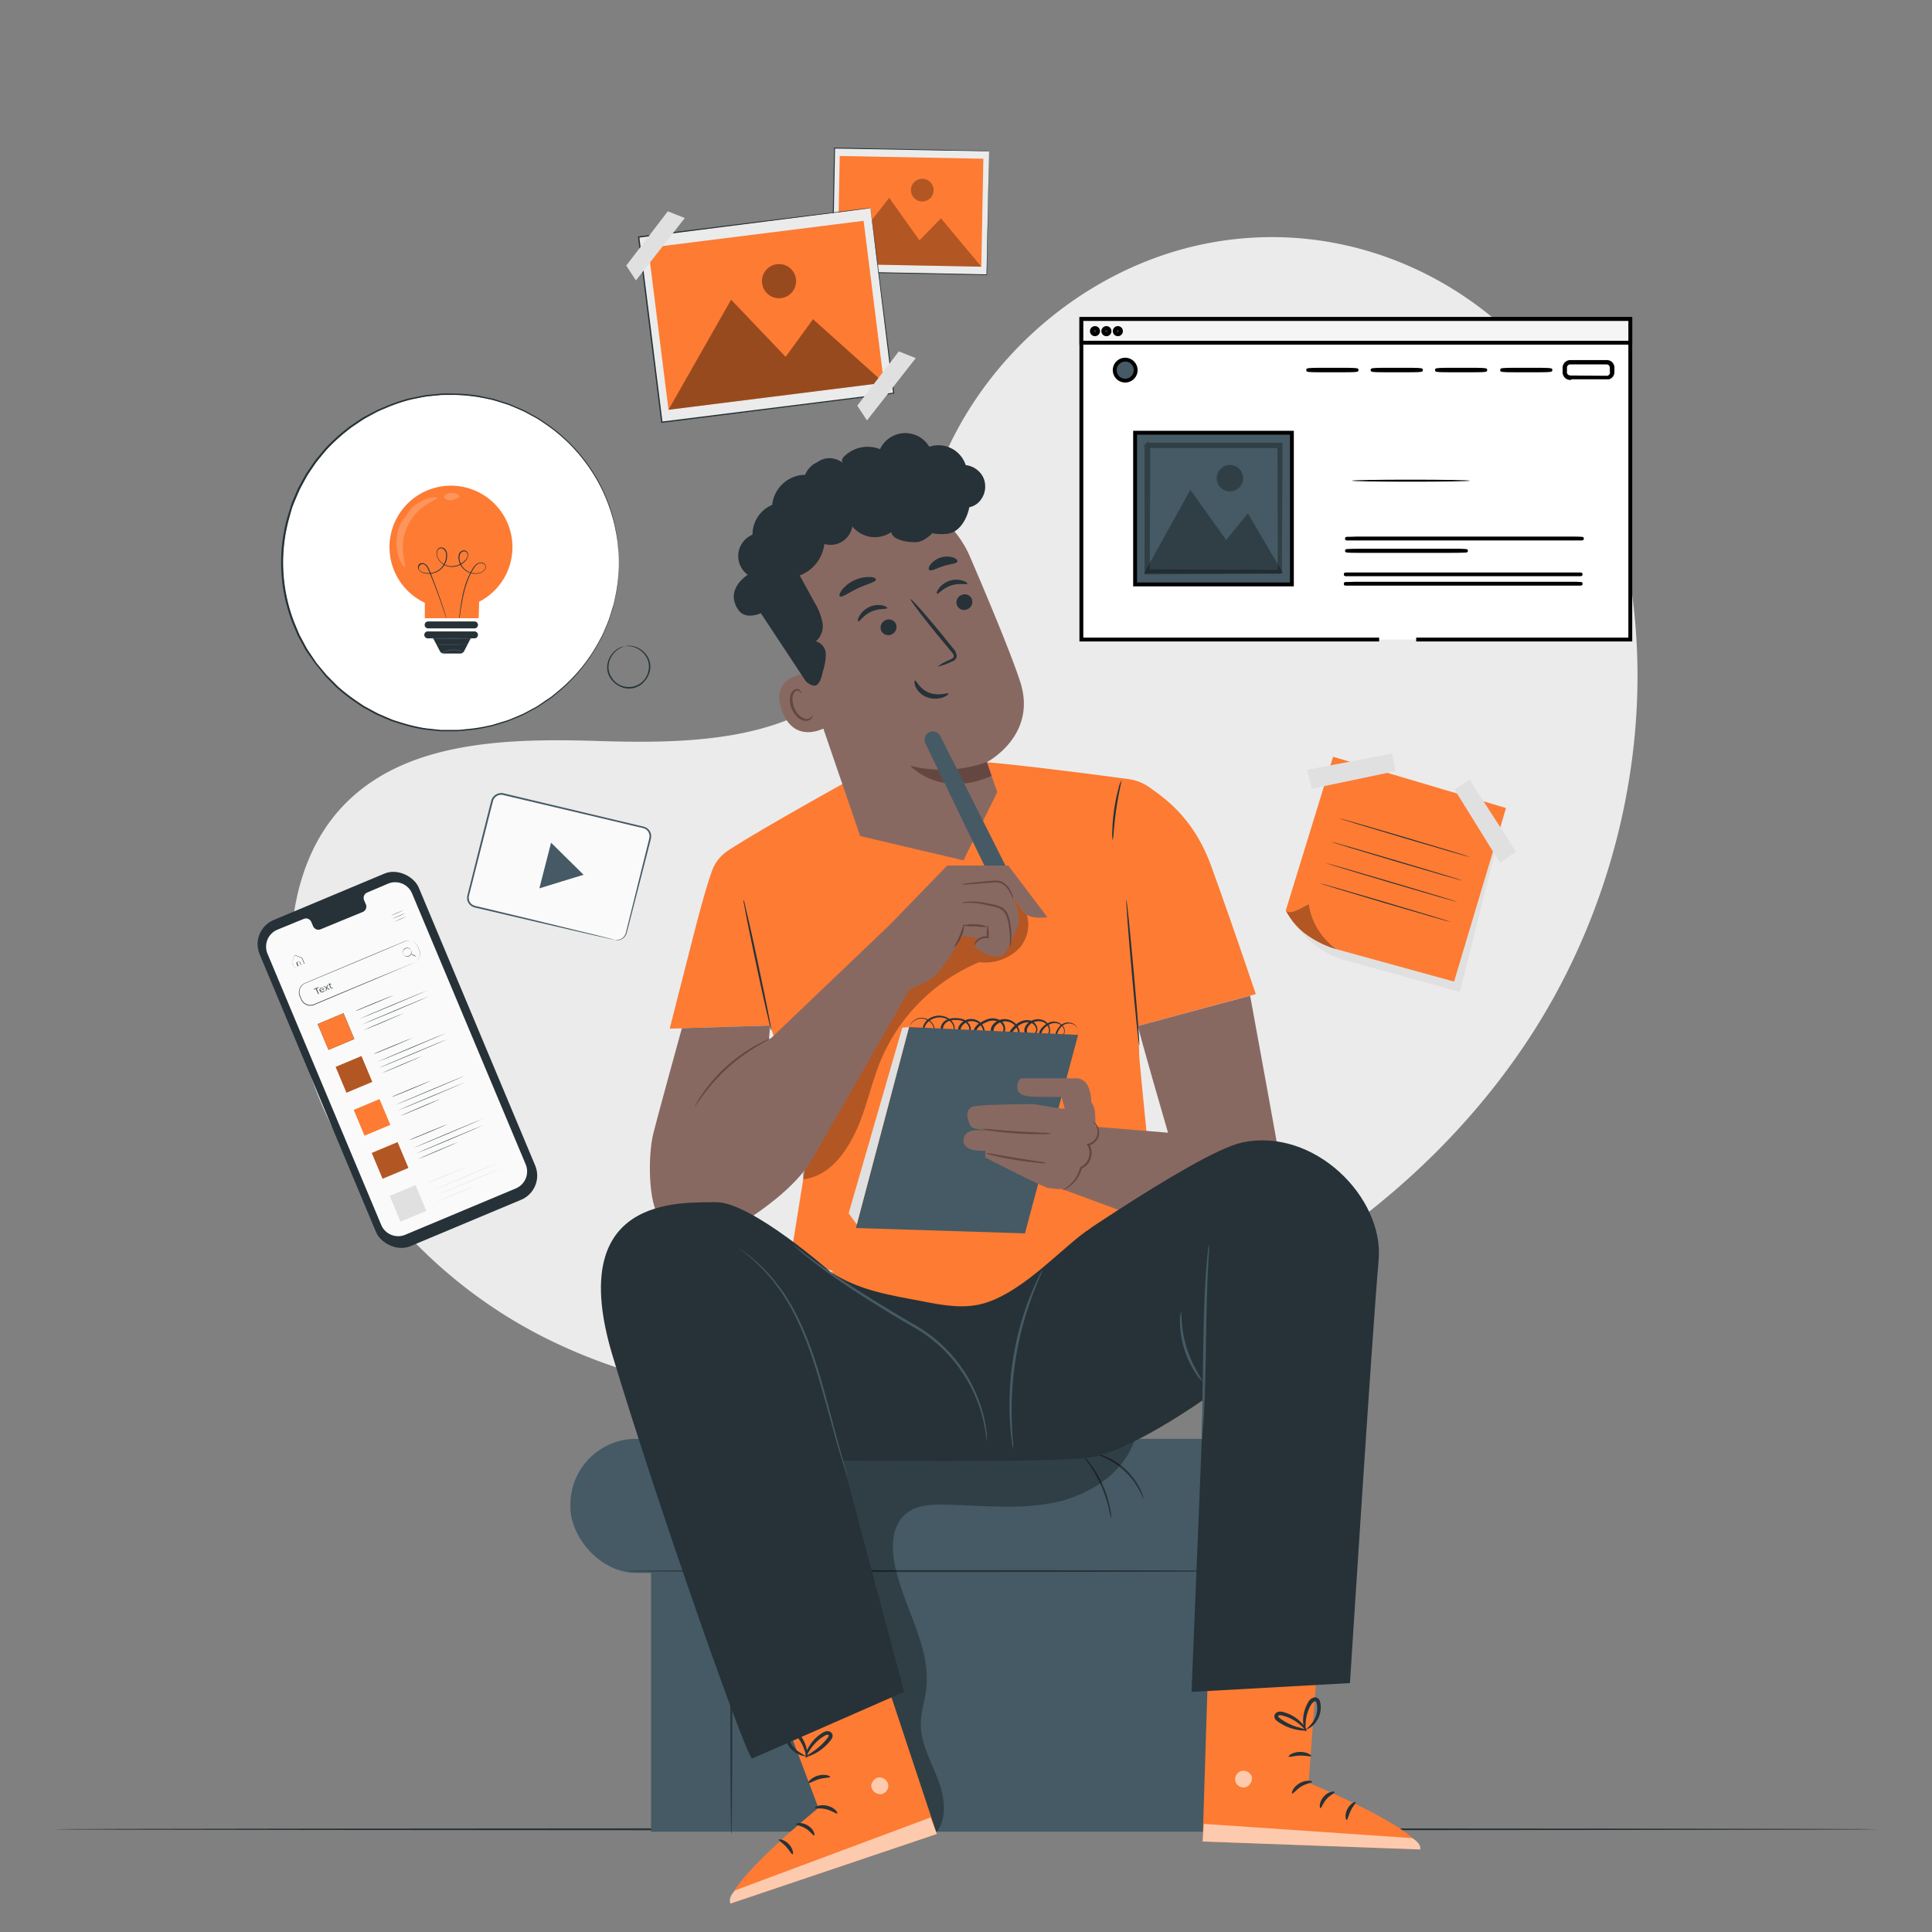<svg xmlns="http://www.w3.org/2000/svg" viewBox="0 0 500 500"><rect x="0" y="0" width="500" height="500" fill="#808080" stroke="none"/><g id="freepik--background-simple--inject-2"><path d="M409,109.49l-2.1-3.45C389.26,77,357.35,59.41,323.7,61.54a87.48,87.48,0,0,0-12.88,1.77c-30.6,6.55-57.22,29.68-68.25,59.31-6.49,17.43-8.3,37.49-20.62,51.32-16,18-43.24,18.57-67.16,17.83s-51.15-.11-67.1,18c-10,11.32-13.16,27.41-12.35,42.57,2.13,40.13,30.09,76,65.65,93.85s77.44,19.43,116.36,11.58c54.52-11,106.37-41.17,137.54-87.79S433.94,159.81,409,109.49Z" style="fill:#ebebeb"></path></g><g id="freepik--Floor--inject-2"><path d="M486.28,473.42c0,.14-105.8.26-236.27.26s-236.29-.12-236.29-.26,105.77-.26,236.29-.26S486.28,473.27,486.28,473.42Z" style="fill:#263238"></path></g><g id="freepik--Character--inject-2"><rect x="168.49" y="375.2" width="155.55" height="98.83" style="fill:#455a64"></rect><rect x="147.62" y="372.37" width="189.95" height="34.69" rx="17" style="fill:#455a64"></rect><path d="M324.25,406.59c0,.13-36.34.24-81.15.24s-81.16-.11-81.16-.24,36.33-.24,81.16-.24S324.25,406.45,324.25,406.59Z" style="fill:#263238"></path><path d="M189.27,474.82c-.14,0-.25-15.07-.25-33.65s.11-33.65.25-33.65.24,15.07.24,33.65S189.4,474.82,189.27,474.82Z" style="fill:#263238"></path><path d="M287.59,393.06a21.17,21.17,0,0,1-.61-2.55,34.24,34.24,0,0,0-2-6,35.47,35.47,0,0,0-3.07-5.5,21.9,21.9,0,0,1-1.49-2.17,10.57,10.57,0,0,1,1.77,2,28,28,0,0,1,5.13,11.59A10.35,10.35,0,0,1,287.59,393.06Z" style="fill:#263238"></path><path d="M295.94,387.88c-.08,0-.42-1-1.25-2.49a19.14,19.14,0,0,0-9.89-8.59c-1.61-.62-2.66-.81-2.65-.9a2.3,2.3,0,0,1,.76.07,12.74,12.74,0,0,1,2,.5A17.48,17.48,0,0,1,295,385.23a12.2,12.2,0,0,1,.78,1.91A2.38,2.38,0,0,1,295.94,387.88Z" style="fill:#263238"></path><g style="opacity:0.3"><path d="M203.22,373.09c6.21,34.28,17,69.65,32.25,101h7c2.86-4,1.91-9.48.12-14s-4.32-9-4.29-13.89c0-3,1-5.93,1.39-8.92,1.43-11.55-6.5-22.11-8.34-33.6-.66-4.15-.28-8.95,2.87-11.74,2.76-2.45,6.8-2.64,10.49-2.55,9.64.23,19.43,1.44,28.84-.68s18.66-8.56,20.61-18Z"></path></g><path d="M294.53,265.5,325,257.27S318.48,237.93,313.4,224c-4.49-12.32-12-17.45-15.94-20.24a12,12,0,0,0-5.35-2.12c-7.22-1-26.94-3.55-36.73-4.37-12.11-1-37.39,5.65-37.39,5.65s-22.17,12.3-29.65,17.27a10.39,10.39,0,0,0-4,5c-1.38,3.72-3.14,10.11-5.24,18.37-1.35,5.26-5.78,22.65-5.78,22.65l26-.8c5.24,15.91,10.1,30.2,10.1,30.2l-4.71,29.26s35.54,14.21,44.62,13.2,50.23-16.9,50.23-16.9-4.71-46.42-4.71-47.76C294.85,272.89,294.71,269.52,294.53,265.5Z" style="fill:#FD7B33"></path><g style="opacity:0.3"><path d="M264.55,234.55a9.4,9.4,0,0,0-8.32-3.12,18.8,18.8,0,0,0-8.47,3.49c-7.89,5.35-13.48,13.42-18.43,21.55a260,260,0,0,0-21.66,44.74l.2,4c6.47-.81,10.68-6.27,13.49-12.15s4-12.39,6.49-18.42A47.51,47.51,0,0,1,253.43,249a12.25,12.25,0,0,0,10.51-3.78C266.46,242.31,266.94,237.59,264.55,234.55Z"></path></g><path d="M294.83,270.55c-.15,0-1-8.44-1.93-18.86s-1.55-18.89-1.41-18.91,1,8.43,1.93,18.86S295,270.53,294.83,270.55Z" style="fill:#263238"></path><path d="M192.4,232.78a7.52,7.52,0,0,1,.38,1.31c.23,1,.51,2.17.85,3.62.7,3,1.64,7.28,2.63,12s1.88,8.92,2.48,12c.28,1.46.51,2.69.7,3.65a6.37,6.37,0,0,1,.18,1.35,7.16,7.16,0,0,1-.38-1.31c-.23-.95-.51-2.16-.86-3.61-.7-3.06-1.63-7.29-2.63-12s-1.87-8.92-2.48-12c-.27-1.46-.51-2.68-.69-3.64A6.42,6.42,0,0,1,192.4,232.78Z" style="fill:#263238"></path><path d="M290.18,202c.15,0-.73,3.42-1.33,7.67s-.73,7.75-.89,7.75a8.66,8.66,0,0,1-.1-2.3,48.74,48.74,0,0,1,.47-5.52,47.63,47.63,0,0,1,1.11-5.43A8.42,8.42,0,0,1,290.18,202Z" style="fill:#263238"></path><path d="M294.53,265.5c-.27.08,7.75,27.64,7.75,27.64l-23.57-1.92L267.46,305l40.17,14.8s24.9-11.1,24.9-12.11-9-50-9-50Z" style="fill:#886962"></path><path d="M277.19,268.69a1.68,1.68,0,0,0,1.21-.57,2,2,0,0,0,.51-1.51,1.94,1.94,0,0,0-1.37-1.59,2.63,2.63,0,0,0-2.62.48,3.84,3.84,0,0,0-1,1.25,4.25,4.25,0,0,0-.3.8c-.07.28-.16.59,0,.77a.66.66,0,0,0,.69.17,1.29,1.29,0,0,0,.7-.48,2,2,0,0,0,.28-1.79,2.6,2.6,0,0,0-3.53-1.17,4.71,4.71,0,0,0-1.79,1.42,2,2,0,0,0-.45,1,.65.65,0,0,0,.49.73,1.17,1.17,0,0,0,1-.34,1.61,1.61,0,0,0,.46-1,2.42,2.42,0,0,0-1.05-2.12,3.08,3.08,0,0,0-2.51-.32,2.92,2.92,0,0,0-2,1.61,1.48,1.48,0,0,0-.06,1.23,1,1,0,0,0,1,.56,1.36,1.36,0,0,0,1.22-1.87,2.14,2.14,0,0,0-2.21-1.39,4.28,4.28,0,0,0-2.68,1.26,6.72,6.72,0,0,0-1.05,1.16,1.48,1.48,0,0,0-.29,1.3.77.77,0,0,0,1.07.27,1.2,1.2,0,0,0,.61-1.16,3.22,3.22,0,0,0-1.57-2.56,3.4,3.4,0,0,0-4.36.68,1.87,1.87,0,0,0-.46,1.41c.1,1,1.76,1.21,2.3.37a2,2,0,0,0-.69-2.71,3.57,3.57,0,0,0-3.14-.17,8.13,8.13,0,0,0-1.5.76,3.65,3.65,0,0,0-1.18,1.05,1.3,1.3,0,0,0-.1,1.35.74.74,0,0,0,1.06.35,1.17,1.17,0,0,0,.54-1.18,2.63,2.63,0,0,0-.61-1.36,3.06,3.06,0,0,0-2.67-1.1,3,3,0,0,0-2.36,1.57,1.54,1.54,0,0,0-.08,1.3.92.92,0,0,0,1,.49,1.27,1.27,0,0,0,1-.72,1.61,1.61,0,0,0,0-1.29,2.71,2.71,0,0,0-2.12-1.54,5.63,5.63,0,0,0-2.74.07,2.37,2.37,0,0,0-1.76,1.68,1.76,1.76,0,0,0,1,2,1.45,1.45,0,0,0,1.69-1.13,2.39,2.39,0,0,0-.62-2.13,3.75,3.75,0,0,0-1.92-1.15,4.43,4.43,0,0,0-4,1,3.23,3.23,0,0,0-1,1.65,1.58,1.58,0,0,0,.51,1.59,1.08,1.08,0,0,0,1.45-.05,1.53,1.53,0,0,0,.49-1.38A3,3,0,0,0,240,264a3.22,3.22,0,0,0-2.18-.33,3.46,3.46,0,0,0-1.49.72,4.25,4.25,0,0,0-.88,1.07,1.69,1.69,0,0,1,.14-.33,3.2,3.2,0,0,1,.67-.82,3.46,3.46,0,0,1,1.52-.8,3.42,3.42,0,0,1,2.32.3,3.23,3.23,0,0,1,1.77,2.32,1.84,1.84,0,0,1-.56,1.63,1.38,1.38,0,0,1-1.83.07,1.9,1.9,0,0,1-.64-1.89,3.54,3.54,0,0,1,1-1.84,4.74,4.74,0,0,1,4.32-1.11,4.11,4.11,0,0,1,2.14,1.26,2.8,2.8,0,0,1,.72,2.5,2.24,2.24,0,0,1-.79,1.17,1.63,1.63,0,0,1-1.44.27,1.78,1.78,0,0,1-1.08-1,2.46,2.46,0,0,1-.21-1.47,2.81,2.81,0,0,1,2.07-2,6.13,6.13,0,0,1,3-.11,3.26,3.26,0,0,1,2.48,1.83,2.15,2.15,0,0,1,0,1.67,1.78,1.78,0,0,1-1.38,1,1.44,1.44,0,0,1-1.57-.76,2.05,2.05,0,0,1,.08-1.75,3.56,3.56,0,0,1,5.9-.58,3,3,0,0,1,.73,1.64,1.7,1.7,0,0,1-.8,1.69,1.23,1.23,0,0,1-1,.13,1.37,1.37,0,0,1-.77-.68,1.85,1.85,0,0,1,.11-1.9,4.12,4.12,0,0,1,1.35-1.22,8.29,8.29,0,0,1,1.6-.81,4.09,4.09,0,0,1,3.62.22,2.51,2.51,0,0,1,.84,3.49,1.91,1.91,0,0,1-1.83.74,1.82,1.82,0,0,1-1-.42,1.59,1.59,0,0,1-.5-.92,2.39,2.39,0,0,1,.57-1.84,3.94,3.94,0,0,1,5.08-.8,3.76,3.76,0,0,1,1.82,3,1.77,1.77,0,0,1-.91,1.64,1.53,1.53,0,0,1-1,.12,1.15,1.15,0,0,1-.8-.65,2,2,0,0,1,.33-1.81,6.91,6.91,0,0,1,1.14-1.26,4.74,4.74,0,0,1,3-1.38,3,3,0,0,1,1.66.4,2.51,2.51,0,0,1,1.05,1.35,2,2,0,0,1-.19,1.69,1.91,1.91,0,0,1-1.48.82,1.52,1.52,0,0,1-1.46-.84,1.93,1.93,0,0,1,.06-1.63,3.39,3.39,0,0,1,2.34-1.87,3.55,3.55,0,0,1,2.88.39,2.85,2.85,0,0,1,1.23,2.53,1.79,1.79,0,0,1-2,1.76,1.08,1.08,0,0,1-.82-1.18,2.48,2.48,0,0,1,.55-1.23,5.28,5.28,0,0,1,1.95-1.51,3,3,0,0,1,4,1.41,2.27,2.27,0,0,1-.35,2.1,1.6,1.6,0,0,1-.89.59.93.93,0,0,1-1-.32,1.3,1.3,0,0,1,0-1,4.47,4.47,0,0,1,.34-.84,4.17,4.17,0,0,1,1.07-1.34,2.88,2.88,0,0,1,2.85-.47,2.12,2.12,0,0,1,1.46,1.78,2.15,2.15,0,0,1-.59,1.6A1.38,1.38,0,0,1,277.19,268.69Z" style="fill:#263238"></path><polygon points="235.26 265.81 221.5 317.81 265.25 319.19 279.01 267.83 235.26 265.81" style="fill:#455a64"></polygon><polygon points="235.26 265.81 233.51 265.97 219.63 314 221.74 316.9 235.26 265.81" style="fill:#e0e0e0"></polygon><path d="M264.22,279.06h14.21a3.37,3.37,0,0,1,3.15,2.05,9.71,9.71,0,0,1,.82,4.1,5.17,5.17,0,0,1,1,2.87,70.79,70.79,0,0,1,0,7.79c-.13.41-1.64.82-1.64.82s1,2.19.14,3.82a4,4,0,0,1-2.05,2.05s-1.91,4.38-3.83,4.92-3.68,0-4.64,0-16.4-7.92-16.4-7.92v-1.78s-5.46.55-5.6-2.46,3.55-2.82,3.55-2.82h8.34s-9.16.36-10-1-1.92-4.65.88-5.19,15.44-.55,15.44-.55l6.9,1.14h1.09l-.85-3s-7.24,0-8.32-.15-3.12-.41-3.12-2.32S264.22,279.06,264.22,279.06Z" style="fill:#886962"></path><path d="M272.21,293.34a12.3,12.3,0,0,1-2.65.18c-1.64,0-3.91,0-6.41-.18s-4.76-.42-6.38-.65a12.12,12.12,0,0,1-2.61-.52,14.22,14.22,0,0,1,2.65.13c1.63.14,3.88.33,6.37.49s4.75.26,6.38.34A13.33,13.33,0,0,1,272.21,293.34Z" style="fill:#654742"></path><path d="M270.92,301a8.89,8.89,0,0,1-2.37-.07c-1.45-.13-3.45-.36-5.65-.72s-4.17-.76-5.59-1.11a10.15,10.15,0,0,1-2.27-.67,10.31,10.31,0,0,1,2.35.29l5.6.95,5.61.88A11.42,11.42,0,0,1,270.92,301Z" style="fill:#654742"></path><path d="M282.82,290.26s.2.06.5.31a3.3,3.3,0,0,1,.92,1.35,3.39,3.39,0,0,1-.05,2.52,3.64,3.64,0,0,1-2.45,2.07l.16-.39a4.49,4.49,0,0,1-2.06,6.38l.16-.18a8.75,8.75,0,0,1-3.07,4.67,7.73,7.73,0,0,1-1.38.85,1.47,1.47,0,0,1-.55.19c0-.07.71-.4,1.72-1.29a9,9,0,0,0,2.78-4.54l0-.13.12-.05a4,4,0,0,0,1.81-5.62l-.2-.31.36-.09a3.19,3.19,0,0,0,2.16-1.74,3.11,3.11,0,0,0,.16-2.24A4.87,4.87,0,0,0,282.82,290.26Z" style="fill:#654742"></path><path d="M249.33,222.66,258.1,205l-2.72-7.74s13.16-6.83,8.66-20.77c-2.17-6.73-7.77-20.23-13-32.39A27.28,27.28,0,0,0,217.27,129l-1.34.45c-14.16,5.7-17.23,20.91-11.14,34.91l17.81,52Z" style="fill:#886962"></path><path d="M255.39,197.22a34.09,34.09,0,0,1-19.83.94s7.64,8.55,21.08,2.64Z" style="fill:#654742"></path><path d="M251.53,155.06a2.09,2.09,0,0,1-1.24,2.64,2,2,0,0,1-2.65-1.1,2.09,2.09,0,0,1,1.24-2.64A2,2,0,0,1,251.53,155.06Z" style="fill:#263238"></path><path d="M250.32,151.06c-.16.34-2-.26-4.16.46s-3.34,2.32-3.66,2.13c-.15-.07-.06-.63.46-1.35a5.69,5.69,0,0,1,2.81-2,5.56,5.56,0,0,1,3.43,0C250,150.51,250.4,150.91,250.32,151.06Z" style="fill:#263238"></path><path d="M231.9,161.57a2.1,2.1,0,0,1-1.24,2.65,2,2,0,0,1-2.65-1.1,2.1,2.1,0,0,1,1.24-2.65A2,2,0,0,1,231.9,161.57Z" style="fill:#263238"></path><path d="M229.6,157.38c-.13.36-2.06,0-4.1.91s-3.06,2.66-3.4,2.52c-.16-.06-.13-.62.31-1.4a5.67,5.67,0,0,1,2.58-2.32,5.48,5.48,0,0,1,3.4-.41C229.24,156.87,229.66,157.22,229.6,157.38Z" style="fill:#263238"></path><path d="M242.59,172.53a14.41,14.41,0,0,1,3.25-1.79c.53-.24,1-.52,1-.92s-.43-.95-.9-1.5l-3-3.6c-4.22-5.16-7.48-9.47-7.27-9.64s3.8,3.88,8,9l2.94,3.65a3.34,3.34,0,0,1,1,2.05,1.47,1.47,0,0,1-.63,1.1,3.91,3.91,0,0,1-.88.43A14.59,14.59,0,0,1,242.59,172.53Z" style="fill:#263238"></path><path d="M226.7,150c0,.65-2.24,1.09-4.64,2.23s-4.2,2.51-4.71,2.1c-.23-.2-.06-.86.57-1.7a9,9,0,0,1,7.12-3.3C226.08,149.34,226.7,149.64,226.7,150Z" style="fill:#263238"></path><path d="M247.78,145.32c-.21.62-1.85.61-3.63,1.18s-3.15,1.42-3.67,1c-.23-.2-.16-.76.34-1.44a5.54,5.54,0,0,1,5.88-1.78C247.49,144.6,247.87,145,247.78,145.32Z" style="fill:#263238"></path><path d="M209.38,174.21c-.27,0-10.49.38-7,9.77s12.2,4,12.12,3.67S209.38,174.21,209.38,174.21Z" style="fill:#886962"></path><path d="M210.31,185.16c-.05,0-.12.18-.35.41a1.75,1.75,0,0,1-1.21.48c-1.13,0-2.55-1.26-3.22-2.94a5.66,5.66,0,0,1-.42-2.51,2,2,0,0,1,.77-1.71A.89.89,0,0,1,207,179c.22.21.23.42.29.42s.14-.23-.08-.59a1.13,1.13,0,0,0-.59-.45,1.34,1.34,0,0,0-1,.09,2.46,2.46,0,0,0-1.17,2.1,5.89,5.89,0,0,0,.41,2.82c.76,1.87,2.39,3.29,3.89,3.17a1.88,1.88,0,0,0,1.41-.8C210.38,185.4,210.35,185.17,210.31,185.16Z" style="fill:#654742"></path><path d="M236.8,176.12c.34-.14,1.13,2.18,3.66,3.15s4.92-.1,5,.21c.08.14-.4.64-1.43,1a6.05,6.05,0,0,1-4.16-.05,5.3,5.3,0,0,1-2.92-2.69C236.57,176.82,236.64,176.16,236.8,176.12Z" style="fill:#263238"></path><path d="M254.46,123.54a5.8,5.8,0,0,0-4.52-3.17,8.71,8.71,0,0,0-.7-1.51,7.41,7.41,0,0,0-8.74-3.24,7.22,7.22,0,0,0-12.75.63,8.62,8.62,0,0,0-9.16,1.76,2.18,2.18,0,0,0-.67,1,1,1,0,0,0,.16.78,5.43,5.43,0,0,0-4.92-1,5.23,5.23,0,0,0-1.58.8,6.13,6.13,0,0,0-3.22,3.29,8.7,8.7,0,0,0-8.52,7.79,8.28,8.28,0,0,0-5.09,7.7,6,6,0,0,0-1.23,10.39s-6.14,3.74-2.42,9.09c1.9,2.74,5.8.84,5.8.84l11.54,17.47c-.05.12,2,1.93,3,1.06s1.23-2.26,1.54-3.54a14.27,14.27,0,0,0,.73-4.42,3.48,3.48,0,0,0-2.56-3.29,5.2,5.2,0,0,0,1.69-4.92,15.42,15.42,0,0,0-2-5.05l-3.87-7.07a10,10,0,0,0,6.38-8.14,5.72,5.72,0,0,0,7.23-4.57,7.47,7.47,0,0,0,10.08,1.48c.28,2.09,4.42,2.73,6.53,2.6s4.07-2.31,4.07-2.31a12,12,0,0,0,4.3.09h0l.21-.05c2.77-.64,4.57-4,5.08-6.75a5.14,5.14,0,0,0,2-.91A5.75,5.75,0,0,0,254.46,123.54Z" style="fill:#263238"></path><path d="M176.47,266.1s-6.09,22-7.43,27.42-1.33,17.89,1.69,21.59,13.12,6.05,13.12,6.05,19.77-9.65,26.49-21.42,25.13-43.8,25.13-43.8l-5.83-16L199,269.2l.31-3.8Z" style="fill:#886962"></path><path d="M240.46,189.52h0a2.15,2.15,0,0,1,2.89.95L261,225.58l-4.52,2-17-35.23A2.15,2.15,0,0,1,240.46,189.52Z" style="fill:#455a64"></path><path d="M228.66,241l16.48-17h15.8l10.12,13.36s-4.79.89-6.51-1.68l-2.23-3.18s2.23,4.89,1,7.3c0,0-2.37,5.58-2.75,6.18-.72,1.12-1.27,1.84-3.33,1.5s-5.26-2-4.91-3.22a2,2,0,0,1,1.54-1.37l-4.81-.69s-4.84,8.77-7.76,10.83a22.92,22.92,0,0,1-5.86,2.95Z" style="fill:#886962"></path><path d="M199.62,268.69c0,.08-1.33.72-3.43,1.94a48.56,48.56,0,0,0-7.65,5.56,47.63,47.63,0,0,0-6.39,7c-1.46,1.94-2.25,3.23-2.32,3.18a4.7,4.7,0,0,1,.47-.95c.33-.6.85-1.44,1.55-2.45A41.16,41.16,0,0,1,196,270.31c1.08-.58,2-1,2.61-1.26A4.62,4.62,0,0,1,199.62,268.69Z" style="fill:#654742"></path><path d="M248.77,228.9a10.26,10.26,0,0,1,2.31-.39c1.44-.18,3.43-.38,5.62-.58a6.67,6.67,0,0,1,1.67,0,3.42,3.42,0,0,1,1.48.59,5.21,5.21,0,0,1,1.67,2,6.4,6.4,0,0,1,.74,2.24c-.08,0-.38-.82-1.06-2.07a5.26,5.26,0,0,0-1.61-1.79,3.36,3.36,0,0,0-1.29-.49,6.74,6.74,0,0,0-1.55,0c-2.2.19-4.19.34-5.64.42A11,11,0,0,1,248.77,228.9Z" style="fill:#654742"></path><path d="M261.35,245.08c-.08,0,.07-1.2,0-3.11a20.53,20.53,0,0,0-.45-3.32c-.27-1.2-.66-2.64-1.86-3.34a7,7,0,0,0-1.95-.69l-1.94-.44a24.38,24.38,0,0,0-3.32-.51,25.47,25.47,0,0,0-3.09.08,2,2,0,0,1,.81-.26,10.47,10.47,0,0,1,2.3-.19,19.91,19.91,0,0,1,3.39.41c.63.12,1.29.26,2,.42a7,7,0,0,1,2.09.73,3.66,3.66,0,0,1,1.48,1.72,8.73,8.73,0,0,1,.58,2,17.92,17.92,0,0,1,.36,3.41,15,15,0,0,1-.14,2.3A2.61,2.61,0,0,1,261.35,245.08Z" style="fill:#654742"></path><path d="M255.63,239.37a10.8,10.8,0,0,1,.25,3.17v.31l-.31-.06a3.07,3.07,0,0,0-.53,0,3.14,3.14,0,0,0-2.18,1c-.45.47-.59.87-.67.84s0-.48.39-1.07a3.12,3.12,0,0,1,2.46-1.25,3.3,3.3,0,0,1,.64.07l-.31.25A10.88,10.88,0,0,1,255.63,239.37Z" style="fill:#654742"></path><path d="M255.65,239.9a18,18,0,0,1-3.2-.15,18.92,18.92,0,0,1-3.21-.19,7,7,0,0,1,3.23-.33A7.08,7.08,0,0,1,255.65,239.9Z" style="fill:#654742"></path><path d="M249.5,239.08a6.45,6.45,0,0,1-.71,3.3,6.55,6.55,0,0,1-1.86,2.83c-.12-.09.68-1.34,1.38-3S249.35,239.05,249.5,239.08Z" style="fill:#654742"></path><path d="M312.66,431.31l-1.42,45.27,56.31,2.06c-.13-5.39-28.87-17.26-28.87-17.26l2.11-29Z" style="fill:#FD7B33"></path><g style="opacity:0.6"><path d="M321.36,458.3a2.31,2.31,0,0,0-1.69,2.57,2.21,2.21,0,0,0,2.53,1.69,2.41,2.41,0,0,0,1.77-2.72,2.29,2.29,0,0,0-2.82-1.47" style="fill:#fff"></path></g><g style="opacity:0.6"><path d="M311.24,476.58l.32-4.56,53.87,3.68s2.47,1.19,2.12,2.94Z" style="fill:#fff"></path></g><path d="M339.61,461.13c0,.27-1.4.35-2.79,1.18s-2.15,2-2.4,1.85.22-1.69,1.92-2.67S339.67,460.88,339.61,461.13Z" style="fill:#263238"></path><path d="M345.42,463.79c.06.27-1.15.69-2.13,1.82s-1.29,2.35-1.56,2.33-.39-1.59.85-3S345.43,463.53,345.42,463.79Z" style="fill:#263238"></path><path d="M348.52,471c-.25,0-.59-1.34.18-2.82s2.06-2,2.17-1.8-.72,1-1.32,2.24S348.79,471,348.52,471Z" style="fill:#263238"></path><path d="M339.35,454.47c-.12.25-1.37-.18-2.93-.13s-2.79.5-2.92.26,1.07-1.18,2.9-1.21S339.5,454.26,339.35,454.47Z" style="fill:#263238"></path><path d="M338.26,447.74c0,.12-1.1.25-2.82-.12a12.73,12.73,0,0,1-2.92-1,13,13,0,0,1-1.59-.92,3.47,3.47,0,0,1-.83-.69,1.21,1.21,0,0,1-.07-1.47,1.51,1.51,0,0,1,1.23-.58,3.53,3.53,0,0,1,1.05.18,9.14,9.14,0,0,1,1.73.67,9.8,9.8,0,0,1,2.54,1.8c1.26,1.26,1.67,2.3,1.58,2.35s-.74-.8-2-1.85a11.69,11.69,0,0,0-2.46-1.51,11.15,11.15,0,0,0-1.6-.55c-.6-.18-1.1-.21-1.27,0-.05.1-.06.14.06.32a2.69,2.69,0,0,0,.6.51c.49.34,1,.64,1.46.91a15.57,15.57,0,0,0,2.69,1.14A19.64,19.64,0,0,1,338.26,447.74Z" style="fill:#263238"></path><path d="M337.88,448.12c-.1,0-.6-1-.64-2.75a9.21,9.21,0,0,1,1.28-4.76,2.35,2.35,0,0,1,1.85-1.36,1.34,1.34,0,0,1,1.15.83,3.78,3.78,0,0,1,.25,1.05,6.31,6.31,0,0,1-.07,1.9,6.53,6.53,0,0,1-1.31,2.87c-1.15,1.42-2.31,1.7-2.33,1.61s.89-.64,1.78-2a6.41,6.41,0,0,0,1-2.62,5.56,5.56,0,0,0,0-1.63c-.07-.6-.27-1.09-.5-1s-.77.42-1,.89a8.4,8.4,0,0,0-.75,1.5,10.25,10.25,0,0,0-.65,2.8C337.78,447.05,338,448.09,337.88,448.12Z" style="fill:#263238"></path><path d="M228.19,431.64l14.26,43-53.4,18c-1.41-5.2,22.76-24.76,22.76-24.76l-10.26-27.17Z" style="fill:#FD7B33"></path><g style="opacity:0.6"><path d="M227.54,460a2.31,2.31,0,0,1,2.35,2,2.22,2.22,0,0,1-1.94,2.35,2.44,2.44,0,0,1-2.48-2.11c0-1.13,1.18-2.41,2.29-2.22" style="fill:#fff"></path></g><g style="opacity:0.6"><path d="M242.45,474.63l-1.61-4.28-50.59,18.87s-2,1.84-1.2,3.42Z" style="fill:#fff"></path></g><path d="M210.86,467.9c.09.25,1.44-.07,3,.34s2.62,1.27,2.83,1.08-.7-1.55-2.6-2S210.72,467.68,210.86,467.9Z" style="fill:#263238"></path><path d="M206,472.1c0,.27,1.3.34,2.56,1.14s1.91,1.89,2.16,1.79-.07-1.63-1.66-2.6S206,471.85,206,472.1Z" style="fill:#263238"></path><path d="M205.12,479.88c.25,0,.18-1.45-1-2.65s-2.57-1.36-2.6-1.11,1,.77,1.9,1.77S204.85,479.94,205.12,479.88Z" style="fill:#263238"></path><path d="M209.2,461.44c.19.21,1.27-.56,2.77-1s2.82-.32,2.88-.58-1.36-.83-3.13-.34S209,461.28,209.2,461.44Z" style="fill:#263238"></path><path d="M208.34,454.68c0,.11,1.12-.08,2.67-.92a12.35,12.35,0,0,0,2.5-1.8,14.72,14.72,0,0,0,1.27-1.33,3.42,3.42,0,0,0,.59-.9,1.19,1.19,0,0,0-.35-1.43,1.5,1.5,0,0,0-1.34-.21,3.74,3.74,0,0,0-1,.48,10.58,10.58,0,0,0-1.47,1.13,9.92,9.92,0,0,0-1.92,2.45,4.78,4.78,0,0,0-.84,2.7c.15,0,.48-1,1.42-2.35a11.57,11.57,0,0,1,1.93-2.15,10.6,10.6,0,0,1,1.38-1c.51-.34,1-.5,1.22-.3s.11.11,0,.32a2.89,2.89,0,0,1-.44.66,13,13,0,0,1-1.14,1.28,15.2,15.2,0,0,1-2.25,1.87C209.27,454.13,208.28,454.54,208.34,454.68Z" style="fill:#263238"></path><path d="M208.8,454.94c.11,0,.31-1.1-.16-2.82a9.25,9.25,0,0,0-2.58-4.2,2.35,2.35,0,0,0-2.17-.77,1.3,1.3,0,0,0-.86,1.12,3.68,3.68,0,0,0,.05,1.07,6.54,6.54,0,0,0,2.68,4.18c1.52,1,2.71,1,2.7.88a22.34,22.34,0,0,1-2.28-1.42,6.5,6.5,0,0,1-1.7-2.22,6.1,6.1,0,0,1-.47-1.57c-.11-.59,0-1.12.18-1.14a1.63,1.63,0,0,1,1.23.57,9.46,9.46,0,0,1,1.16,1.22,10,10,0,0,1,1.41,2.5C208.6,453.88,208.65,455,208.8,454.94Z" style="fill:#263238"></path><path d="M215.33,329.51s-20.92-18.55-30.1-18.39-39.29-1.85-26.66,39.87c12.73,42.07,35.53,106.4,36.15,104.09L234,437.84,218,378s53.47.6,63.8-.75,29.65-15,29.65-15l-3.08,75.61,41-2.28s5.76-90.83,7.42-109.49c1.44-16.25-16.82-34.49-35.45-30.38-12.16,2.69-55.65,33.39-55.65,33.39Z" style="fill:#263238"></path><path d="M312.86,322.09a10.67,10.67,0,0,1,0,2c-.07,1.4-.17,3.2-.28,5.38-.21,4.55-.36,10.83-.47,17.78s-.24,13.24-.48,17.79c-.11,2.28-.25,4.12-.37,5.39a10.11,10.11,0,0,1-.26,2,12.52,12.52,0,0,1,0-2c0-1.4.08-3.21.14-5.38.08-4.68.18-10.91.29-17.8s.33-13.24.66-17.79c.17-2.27.34-4.11.5-5.38A12.33,12.33,0,0,1,312.86,322.09Z" style="fill:#455a64"></path><path d="M311.2,357.49a8.74,8.74,0,0,1-1.81-2.18,24.47,24.47,0,0,1-4-12.95,8.26,8.26,0,0,1,.25-2.82c.23,0-.09,4.35,1.51,9.38S311.39,357.37,311.2,357.49Z" style="fill:#455a64"></path><path d="M255.41,372.81c-.07,0-.15-1-.47-2.88a37.35,37.35,0,0,0-2.15-7.62,38.68,38.68,0,0,0-5.93-10.06,37.16,37.16,0,0,0-11-9.11C227,338,219.17,332.94,213.71,329c-2.73-2-4.88-3.66-6.3-4.9-.72-.6-1.25-1.11-1.61-1.45a3.36,3.36,0,0,1-.52-.55s.82.63,2.3,1.79,3.65,2.8,6.41,4.71c5.52,3.84,13.37,8.81,22.25,14a37.21,37.21,0,0,1,11.12,9.31,37.87,37.87,0,0,1,5.88,10.29,33.7,33.7,0,0,1,2,7.75,18.9,18.9,0,0,1,.19,2.16A3.37,3.37,0,0,1,255.41,372.81Z" style="fill:#455a64"></path><path d="M269.88,328.51a9.73,9.73,0,0,1-.68,1.75c-.49,1.11-1.15,2.72-1.91,4.74A84.91,84.91,0,0,0,261.86,368c.07,2.15.18,3.89.29,5.09a9.21,9.21,0,0,1,.08,1.88,10.38,10.38,0,0,1-.35-1.85c-.19-1.19-.37-2.94-.5-5.1a76.19,76.19,0,0,1,5.46-33.15c.82-2,1.55-3.6,2.12-4.67A9.72,9.72,0,0,1,269.88,328.51Z" style="fill:#455a64"></path><path d="M191.22,323.07a4.31,4.31,0,0,1,.57.37l1.57,1.15c.35.25.72.53,1.13.84s.8.71,1.25,1.11a30.67,30.67,0,0,1,2.91,2.85l1.59,1.77c.51.65,1,1.34,1.55,2l.82,1.09c.26.38.5.78.75,1.18.5.81,1,1.62,1.54,2.49a75.82,75.82,0,0,1,5.26,11.87c1.55,4.34,2.72,8.58,3.77,12.42l2.72,10.23c.8,2.91,1.44,5.26,1.93,6.87.22.78.39,1.4.53,1.87a5.32,5.32,0,0,1,.15.66,3.07,3.07,0,0,1-.25-.63c-.15-.47-.36-1.08-.61-1.84-.54-1.6-1.24-3.94-2.08-6.84l-2.82-10.2c-1.08-3.84-2.26-8.06-3.8-12.38a77.92,77.92,0,0,0-5.19-11.81c-.49-.87-1-1.68-1.51-2.48-.25-.4-.48-.8-.74-1.18l-.79-1.08c-.53-.71-1-1.41-1.52-2.05l-1.55-1.78a32.47,32.47,0,0,0-2.84-2.88c-.44-.41-.82-.81-1.22-1.14l-1.09-.86-1.52-1.22A3.26,3.26,0,0,1,191.22,323.07Z" style="fill:#455a64"></path><path d="M214.9,329.14c7.46,4.92,15.68,6.08,24.47,7.76,5.07,1,10.37,1.85,15.32.39,10.61-3.13,20.86-15.21,27.67-19.51L253.91,325Z" style="fill:#FD7B33"></path></g><g id="freepik--speech-bubble--inject-2"><circle cx="116.7" cy="145.61" r="43.32" transform="translate(-47.83 57.58) rotate(-23.14)" style="fill:#fafafa"></circle><circle cx="116.67" cy="145.61" r="43.46" transform="translate(-51.5 226.44) rotate(-76.96)" style="fill:#fff"></circle><path d="M161.49,167.31s-.46.13-1.18.54A5.69,5.69,0,0,0,158,170.4a5.35,5.35,0,0,0-.53,2.32,4.81,4.81,0,0,0,.8,2.57,5.19,5.19,0,0,0,9.56-1.77,4.78,4.78,0,0,0-.18-2.69,5.5,5.5,0,0,0-1.32-2,5.79,5.79,0,0,0-3.08-1.55c-.82-.12-1.29,0-1.3-.08l.34-.07a2.37,2.37,0,0,1,.41,0,3.89,3.89,0,0,1,.57,0,5.8,5.8,0,0,1,4.69,3.56,5,5,0,0,1,.23,2.89,5.91,5.91,0,0,1-1.47,2.83,5.21,5.21,0,0,1-6.37,1.18,6,6,0,0,1-2.4-2.12,5,5,0,0,1-.81-2.77,5.57,5.57,0,0,1,.6-2.45,5.68,5.68,0,0,1,2.5-2.56,3.63,3.63,0,0,1,.52-.23,2.4,2.4,0,0,1,.4-.12C161.37,167.31,161.49,167.29,161.49,167.31Z" style="fill:#263238"></path><path d="M160.19,143.57s0-.24-.09-.7-.13-1.17-.22-2.06c0-.46-.1-1-.16-1.52s-.23-1.16-.35-1.81-.28-1.36-.43-2.11a9.59,9.59,0,0,0-.3-1.14c-.13-.39-.25-.79-.38-1.21a41.65,41.65,0,0,0-5.34-11.34,43.38,43.38,0,0,0-11.6-11.81l-1.94-1.32c-.68-.4-1.39-.76-2.1-1.15l-1.07-.59a8.63,8.63,0,0,0-1.1-.54l-2.3-1c-.39-.16-.78-.34-1.17-.49l-1.23-.38-2.48-.78c-.84-.24-1.72-.38-2.58-.57L124,102.8c-.22,0-.44-.1-.66-.13l-.68-.07a39.93,39.93,0,0,0-5.51-.39c-.94,0-1.88,0-2.83,0l-2.86.28c-.48.06-1,.08-1.45.16l-1.43.29c-1,.2-1.94.36-2.9.61a43.14,43.14,0,0,0-5.7,2l-1.42.59-.71.3-.68.37-2.73,1.48c-.9.54-1.75,1.16-2.63,1.74-.43.3-.89.56-1.3.9l-1.23,1a48.91,48.91,0,0,0-4.73,4.4l-2.09,2.53-.53.64c-.16.22-.31.45-.47.68l-.93,1.37-.93,1.38-.81,1.47L78,125.87l-.4.74c-.12.26-.22.52-.34.78-.44,1-.88,2.08-1.33,3.12s-.68,2.17-1,3.27a42.91,42.91,0,0,0,1.26,27.35l1.32,3.16c.54,1,1.08,2,1.61,3l.41.74.47.7.94,1.39.93,1.39,1.06,1.29L84,174.07l.52.64.59.58,2.31,2.33a49.11,49.11,0,0,0,5.11,3.95l1.32.9c.44.3.92.52,1.38.79.93.49,1.84,1,2.78,1.48l2.86,1.23.71.3c.24.09.49.16.73.24l1.47.46a45.46,45.46,0,0,0,5.86,1.43c1,.15,2,.22,2.93.34l1.46.15c.49,0,1,0,1.45,0l2.88,0c1,0,1.89-.17,2.82-.24a42,42,0,0,0,5.46-.89l.66-.13.65-.2,1.29-.39c.84-.27,1.7-.49,2.52-.8l2.4-1,1.18-.5,1.12-.59,2.21-1.19a7.83,7.83,0,0,0,1-.64l1-.68c.66-.46,1.34-.88,2-1.35l1.81-1.48A43.22,43.22,0,0,0,155,166c.3-.54.6-1.06.87-1.59l.69-1.6c.22-.52.44-1,.66-1.54.1-.25.22-.5.31-.75l.24-.76c.32-1,.62-2,.92-2.88s.4-1.82.6-2.66c.09-.43.17-.84.26-1.24a7.92,7.92,0,0,0,.19-1.17q.13-1.14.24-2.13c.06-.66.16-1.27.19-1.83s0-1.07,0-1.53c0-.9,0-1.6,0-2.07s0-.71,0-.71,0,.24,0,.71,0,1.17,0,2.07c0,.46,0,1,0,1.53s-.11,1.18-.17,1.84-.14,1.38-.22,2.14a6.17,6.17,0,0,1-.19,1.18c-.08.4-.16.81-.25,1.24-.19.84-.33,1.75-.59,2.68s-.58,1.88-.9,2.89c-.08.25-.15.51-.24.77s-.2.5-.3.75q-.33.76-.66,1.56c-.23.52-.45,1.06-.69,1.61s-.56,1.06-.86,1.6a43.45,43.45,0,0,1-10.48,12.94l-1.82,1.5c-.64.47-1.32.9-2,1.36l-1,.68a7.07,7.07,0,0,1-1.05.65l-2.21,1.2-1.13.61-1.19.5-2.42,1c-.82.32-1.69.54-2.54.82l-1.29.4-.65.19-.68.13a39.3,39.3,0,0,1-5.49.91c-.94.08-1.89.21-2.85.25h-2.9c-.48,0-1,0-1.46,0l-1.47-.15c-1-.12-2-.19-3-.34a44.75,44.75,0,0,1-5.92-1.44l-1.47-.46c-.25-.08-.5-.15-.74-.24l-.72-.3-2.89-1.23c-1-.46-1.86-1-2.8-1.5-.46-.27-1-.49-1.39-.79l-1.33-.91a47.64,47.64,0,0,1-5.16-4l-2.34-2.35L84.2,175l-.53-.64L82.6,173l-1.06-1.3-1-1.4-1-1.41-.47-.7-.41-.75-1.63-3c-.45-1.06-.89-2.12-1.34-3.19a43.31,43.31,0,0,1-1.26-27.6c.34-1.11.69-2.2,1-3.3l1.34-3.15c.11-.26.22-.53.34-.78l.41-.75.81-1.49.82-1.48.94-1.39.94-1.38c.16-.23.31-.47.48-.69l.53-.64,2.11-2.55a48.53,48.53,0,0,1,4.77-4.44l1.25-1c.41-.34.88-.61,1.31-.92.89-.58,1.75-1.2,2.65-1.75L97,106.45l.68-.37c.24-.11.48-.2.72-.3l1.42-.6a46.07,46.07,0,0,1,5.76-2c1-.24,1.95-.4,2.92-.6l1.45-.29c.48-.09,1-.11,1.45-.16l2.89-.28c1-.06,1.91,0,2.85,0a40.66,40.66,0,0,1,5.56.39l.68.08c.22,0,.44.09.67.13l1.32.28c.88.19,1.76.34,2.61.57l2.49.79,1.24.39,1.17.5,2.32,1a8.81,8.81,0,0,1,1.11.55l1.07.59c.71.4,1.43.77,2.11,1.17l1.95,1.33a43.51,43.51,0,0,1,11.63,11.92,41.48,41.48,0,0,1,5.3,11.43c.13.41.25.82.37,1.21a7.18,7.18,0,0,1,.29,1.15c.15.76.29,1.46.41,2.12s.27,1.25.34,1.81.1,1.07.14,1.53q.12,1.35.18,2.07C160.18,143.33,160.19,143.57,160.19,143.57Z" style="fill:#263238"></path><path d="M132.62,141.65A15.91,15.91,0,1,0,109.94,156v4h13.94s.08-2.25.11-4.26A15.9,15.9,0,0,0,132.62,141.65Z" style="fill:#FD7B33"></path><path d="M118.84,160s0-.07,0-.2,0-.33.07-.57c.06-.51.15-1.25.29-2.2s.33-2.12.63-3.46a22.9,22.9,0,0,1,1.45-4.42,14.32,14.32,0,0,1,1.3-2.38,3,3,0,0,1,1.09-1,1.65,1.65,0,0,1,1.51,0,1.06,1.06,0,0,1,.5.63,1.08,1.08,0,0,1-.06.81,2.25,2.25,0,0,1-1.23,1.06,4.34,4.34,0,0,1-3.31-.23,4.42,4.42,0,0,1-2.24-2.65,3.38,3.38,0,0,1-.1-1.84,1.42,1.42,0,0,1,1.45-1.1,1,1,0,0,1,.81.56,1.45,1.45,0,0,1,.13,1,3.2,3.2,0,0,1-1.12,1.58,4.71,4.71,0,0,1-3.71,1.07,4.12,4.12,0,0,1-3.07-2.29,2.4,2.4,0,0,1-.11-1.93,1.16,1.16,0,0,1,1.67-.61,1.64,1.64,0,0,1,.68.7,2.66,2.66,0,0,1,.24.92,4.78,4.78,0,0,1-.24,1.81,4.72,4.72,0,0,1-2.24,2.67,4.81,4.81,0,0,1-3.29.45,2.57,2.57,0,0,1-1.44-.76,1.22,1.22,0,0,1-.08-1.53,1.05,1.05,0,0,1,.71-.35,1.53,1.53,0,0,1,.76.15,2.27,2.27,0,0,1,1,1.09c.4.86.72,1.7,1,2.5,1.27,3.21,2.17,5.85,2.78,7.68.3.91.52,1.63.67,2.11.07.24.13.42.17.55s0,.19,0,.19a1.52,1.52,0,0,1-.07-.18c0-.13-.11-.31-.19-.55-.16-.49-.4-1.19-.71-2.1-.62-1.82-1.54-4.45-2.83-7.65-.33-.79-.66-1.64-1.05-2.48a2.16,2.16,0,0,0-.91-1,1,1,0,0,0-1.19,1.49,2.38,2.38,0,0,0,1.34.69,4.64,4.64,0,0,0,3.17-.44,4.54,4.54,0,0,0,2.15-2.57,4.45,4.45,0,0,0,.23-1.74,1.74,1.74,0,0,0-.81-1.46,1.05,1.05,0,0,0-.83-.08,1,1,0,0,0-.58.6,2.19,2.19,0,0,0,.1,1.77,3.94,3.94,0,0,0,2.93,2.18,4.57,4.57,0,0,0,3.55-1A3,3,0,0,0,121,144a1.3,1.3,0,0,0-.11-.85.82.82,0,0,0-.66-.46,1.09,1.09,0,0,0-.79.25,1.32,1.32,0,0,0-.45.71,3.09,3.09,0,0,0,.09,1.73,4.23,4.23,0,0,0,2.14,2.55,4.18,4.18,0,0,0,3.17.23,2.11,2.11,0,0,0,1.14-1,.93.93,0,0,0-.37-1.23,1.49,1.49,0,0,0-1.36-.05,2.81,2.81,0,0,0-1,.93,15.11,15.11,0,0,0-1.3,2.34,24.3,24.3,0,0,0-1.46,4.4c-.31,1.33-.51,2.49-.67,3.44s-.25,1.68-.32,2.19l-.09.57Z" style="fill:#263238"></path><path d="M122.8,162.62h-12a.89.89,0,0,1-.9-.89h0a.9.9,0,0,1,.9-.9h12a.9.9,0,0,1,.9.9h0A.89.89,0,0,1,122.8,162.62Z" style="fill:#263238"></path><path d="M122.8,163.41h-12a.9.9,0,1,0,0,1.79h1.31l1.74,3.32a1.17,1.17,0,0,0,1,.62h4.27a1.16,1.16,0,0,0,1-.63l1.69-3.31h.89a.9.9,0,1,0,0-1.79Z" style="fill:#263238"></path><g style="opacity:0.2"><path d="M106.5,131.51a11.74,11.74,0,0,1,3.18-2.11,8.46,8.46,0,0,1,2.46-.72c.6-.06.94,0,1,.13.07.29-1.14.71-2.76,1.8a13.06,13.06,0,0,0-6,12.84c.22,1.94.67,3.14.4,3.27-.11.06-.38-.16-.72-.66a8.58,8.58,0,0,1-1-2.34,11.72,11.72,0,0,1-.44-3.79,12.49,12.49,0,0,1,1.12-4.6" style="fill:#fff"></path></g><g style="opacity:0.2"><path d="M116.93,129.49c-1,0-1.89-.28-2-.82,0-.26.14-.54.51-.76a3,3,0,0,1,1.5-.37,2.93,2.93,0,0,1,1.5.38c.37.23.55.51.5.77" style="fill:#fff"></path></g><path d="M120,168.79a6.44,6.44,0,0,1-.83-.25,6.41,6.41,0,0,0-2-.25,6.56,6.56,0,0,0-2,.37c-.5.17-.79.33-.8.3a2.09,2.09,0,0,1,.75-.43,5.83,5.83,0,0,1,4.14-.12A2.82,2.82,0,0,1,120,168.79Z" style="fill:#455a64"></path><path d="M121.94,165.25c0,.05-2.17.09-4.83.09s-4.84,0-4.84-.09,2.17-.1,4.84-.1S121.94,165.19,121.94,165.25Z" style="fill:#455a64"></path><path d="M121.19,166.66a5.8,5.8,0,0,1-1.18.12c-.73.05-1.74.09-2.85.11s-2.13,0-2.86,0a6.64,6.64,0,0,1-1.18-.09,7.2,7.2,0,0,1,1.18-.05l2.85,0,2.85,0A10.31,10.31,0,0,1,121.19,166.66Z" style="fill:#455a64"></path></g><g id="freepik--Screen--inject-2"><path d="M356.92,165.51l-1.36,0-4,0-15.39.06-56.3.08h-.2v-.19c0-23.48,0-51.79-.05-82.95v-.25h60.44l81.87,0h.24v.24c0,32.37-.05,60.72-.07,82.95v.17h-.17l-40.74-.08-10.9,0-2.81,0-1,0,1,0,2.81,0,10.9-.05,40.74-.08-.17.18c0-22.23,0-50.58-.07-82.95l.24.25H279.86l.25-.25c0,31.16,0,59.47-.06,82.95l-.19-.2,56.3.09,15.39,0,4,0Z"></path><polyline points="366.51 165.51 421.92 165.51 421.92 82.56 279.86 82.56 279.86 165.51 356.92 165.51" style="fill:#fff"></polyline><polygon points="422.42 166.01 366.51 166.01 366.51 165.01 421.42 165.01 421.42 83.06 280.36 83.06 280.36 165.01 356.92 165.01 356.92 166.01 279.36 166.01 279.36 82.06 422.42 82.06 422.42 166.01"></polygon><rect x="279.86" y="82.56" width="142.07" height="6.13" style="fill:#f5f5f5"></rect><path d="M422.42,89.19H279.36V82.06H422.42Zm-142.06-1H421.42V83.06H280.36Z"></path><path d="M284.18,85.74a.8.8,0,0,1-1.6,0,.8.8,0,0,1,1.6,0Z" style="fill:#263238"></path><path d="M283.38,87a1.3,1.3,0,1,1,1.3-1.29A1.3,1.3,0,0,1,283.38,87Zm0-1.59a.3.3,0,1,0,.3.3A.3.3,0,0,0,283.38,85.44Z"></path><path d="M287.14,85.74a.79.79,0,0,1-.8.79.79.79,0,0,1-.79-.79.79.79,0,0,1,.79-.8A.8.8,0,0,1,287.14,85.74Z" style="fill:#263238"></path><path d="M286.34,87a1.3,1.3,0,1,1,1.3-1.29A1.29,1.29,0,0,1,286.34,87Zm0-1.59a.3.3,0,1,0,.3.3A.29.29,0,0,0,286.34,85.44Z"></path><path d="M290.1,85.74a.79.79,0,0,1-.79.79.79.79,0,0,1-.8-.79.8.8,0,0,1,.8-.8A.79.79,0,0,1,290.1,85.74Z" style="fill:#263238"></path><path d="M289.31,87a1.3,1.3,0,1,1,1.29-1.29A1.3,1.3,0,0,1,289.31,87Zm0-1.59a.3.3,0,1,0,0,.59.3.3,0,0,0,0-.59Z"></path><path d="M351.09,95.76s-2.81.09-6.27.09-6.26,0-6.26-.09,2.81-.08,6.26-.08S351.09,95.72,351.09,95.76Z" style="fill:#263238"></path><path d="M344.82,96.35c-3.72,0-5.39,0-6.15-.1h0c-.6-.08-.6-.23-.6-.49s0-.4.6-.48h0c.76-.1,2.43-.1,6.15-.1s5.4,0,6.15.1h0c.6.08.6.22.6.48s0,.41-.6.49h0C350.22,96.35,348.55,96.35,344.82,96.35Z"></path><path d="M367.75,95.76s-2.81.09-6.27.09-6.26,0-6.26-.09,2.8-.08,6.26-.08S367.75,95.72,367.75,95.76Z" style="fill:#263238"></path><path d="M361.48,96.35c-3.72,0-5.39,0-6.15-.1h0c-.6-.08-.6-.23-.6-.49s0-.4.6-.48h0c.76-.1,2.43-.1,6.15-.1s5.4,0,6.15.1h0c.6.08.6.22.6.48s0,.41-.6.49h0C366.88,96.35,365.21,96.35,361.48,96.35Z"></path><path d="M384.41,95.76s-2.81.09-6.27.09-6.26,0-6.26-.09,2.8-.08,6.26-.08S384.41,95.72,384.41,95.76Z" style="fill:#263238"></path><path d="M378.14,96.35c-3.72,0-5.4,0-6.15-.1h0c-.6-.08-.6-.23-.6-.49s0-.4.6-.48h0c.75-.1,2.43-.1,6.15-.1s5.4,0,6.15.1h0c.59.08.59.22.59.48s0,.41-.59.49h0C383.54,96.35,381.87,96.35,378.14,96.35Z"></path><path d="M401.21,95.76s-2.8.09-6.26.09-6.26,0-6.26-.09,2.8-.08,6.26-.08S401.21,95.72,401.21,95.76Z" style="fill:#263238"></path><path d="M395,96.35c-3.72,0-5.4,0-6.15-.1h0c-.59-.08-.59-.23-.59-.49s0-.4.59-.48h0c.75-.1,2.43-.1,6.15-.1s5.4,0,6.15.1h0c.59.08.59.22.59.48s0,.41-.59.49h0C400.35,96.35,398.68,96.35,395,96.35Z"></path><path d="M409.39,139.29s-13.61.08-30.38.08-30.39,0-30.39-.08,13.6-.09,30.39-.09S409.39,139.24,409.39,139.29Z" style="fill:#263238"></path><path d="M379,139.87c-8.4,0-16,0-21.49,0l-6.52,0c-1.09,0-1.76,0-2.18,0h-.14v0c-.56,0-.56-.18-.56-.47s0-.43.56-.48v0h.13c.43,0,1.1,0,2.19-.05l6.52,0c5.5,0,13.09,0,21.49,0s16,0,21.48,0l6.51,0c1.1,0,1.77,0,2.19.05h.14v0c.56.05.56.18.56.48s0,.42-.56.47v0h-.14c-.42,0-1.1,0-2.19,0l-6.51,0C395,139.86,387.4,139.87,379,139.87Z"></path><path d="M409.06,148.53c0,.05-13.6.09-30.38.09s-30.39,0-30.39-.09,13.6-.08,30.39-.08S409.06,148.49,409.06,148.53Z" style="fill:#e0e0e0"></path><path d="M378.68,149.12c-8.39,0-16,0-21.49,0l-6.51,0c-1.09,0-1.77,0-2.19,0h-.14v0c-.56-.06-.56-.18-.56-.48s0-.42.56-.48h.14c.42,0,1.1,0,2.19,0l6.51,0,21.49,0,21.48,0,6.52,0c1.09,0,1.77,0,2.19,0H409c.55.06.55.19.55.48s0,.42-.55.48v0h-.13c-.42,0-1.1,0-2.19,0l-6.52,0C394.67,149.11,387.07,149.12,378.68,149.12Z"></path><path d="M409.06,151s-13.6.08-30.38.08-30.39,0-30.39-.08,13.6-.09,30.39-.09S409.06,150.93,409.06,151Z" style="fill:#e0e0e0"></path><path d="M378.68,151.56c-8.39,0-16,0-21.49,0l-6.51,0c-1.09,0-1.77,0-2.19,0h-.14v0c-.56,0-.56-.18-.56-.47s0-.43.56-.48v0h.14c.42,0,1.1,0,2.19-.05l6.51,0c5.5,0,13.1,0,21.49,0s16,0,21.48,0l6.52,0c1.09,0,1.77,0,2.19.05H409v0c.55.05.55.18.55.48s0,.42-.55.47v0h-.13c-.42,0-1.1,0-2.19,0l-6.52,0C394.67,151.55,387.07,151.56,378.68,151.56Z"></path><path d="M379.4,142.49s-6.89.09-15.39.09-15.39,0-15.39-.09,6.89-.08,15.39-.08S379.4,142.45,379.4,142.49Z" style="fill:#263238"></path><path d="M364,143.08c-4.25,0-8.1,0-10.89,0-2.3,0-3.55,0-4.22-.07h-.21v0c-.57-.07-.57-.21-.57-.47s0-.39.57-.46v0h.21c.67-.06,1.92-.06,4.22-.07,2.79,0,6.64,0,10.89,0s8.1,0,10.88,0c2.31,0,3.55,0,4.22.07h.21v0c.57.07.57.21.57.46s0,.39-.57.47v0h-.21c-.67.05-1.91.06-4.22.07C372.11,143.07,368.26,143.08,364,143.08Z"></path><path d="M415.81,97.75a2.9,2.9,0,0,0,.3,0,1.33,1.33,0,0,0,.72-.44,1.39,1.39,0,0,0,.29-.54,2.82,2.82,0,0,0,0-.73c0-.53.13-1.21-.35-1.71a1.36,1.36,0,0,0-.89-.44c-.36,0-.75,0-1.15,0h-8.39a1.32,1.32,0,0,0-1.17.72,1.48,1.48,0,0,0-.15.69V96a3.12,3.12,0,0,0,.05.7,1.21,1.21,0,0,0,.33.58,1.37,1.37,0,0,0,.55.34,2.39,2.39,0,0,0,.66.06h4.77l3.21,0,.88,0h.3s0,0-.08,0h-.22l-.88,0-3.21,0-4.77,0a2.4,2.4,0,0,1-.7-.06,1.46,1.46,0,0,1-.63-.38,1.56,1.56,0,0,1-.37-.65,2.32,2.32,0,0,1-.05-.38v-1.1a1.56,1.56,0,0,1,.16-.76,1.49,1.49,0,0,1,1.32-.81h9.55a1.47,1.47,0,0,1,1,.49,1.44,1.44,0,0,1,.36.92c0,.31,0,.6,0,.87a2.31,2.31,0,0,1-.06.75,1.32,1.32,0,0,1-.31.56,1.45,1.45,0,0,1-.76.44A1,1,0,0,1,415.81,97.75Z" style="fill:#263238"></path><path d="M406.52,98.33a2.23,2.23,0,0,1-.72-.09,1.91,1.91,0,0,1-.83-.5,2,2,0,0,1-.5-.87,2.14,2.14,0,0,1-.07-.49V95.26a2,2,0,0,1,2-2.07H416a2,2,0,0,1,1.33.66,2,2,0,0,1,.48,1.24v1a2.53,2.53,0,0,1-.08.76,1.76,1.76,0,0,1-.42.75,1.83,1.83,0,0,1-.94.56v0h-.15a2.26,2.26,0,0,1-.33,0l-2,0-7.17,0Zm.06-1.15,9.23.07.19,0a.88.88,0,0,0,.45-.29.77.77,0,0,0,.18-.33,1.34,1.34,0,0,0,0-.46V96c0-.11,0-.25,0-.4,0-.45,0-.75-.21-1a.83.83,0,0,0-.57-.29c-.2,0-.43,0-.68,0h-8.83a.82.82,0,0,0-.71.44,1,1,0,0,0-.1.46v.92a1.51,1.51,0,0,0,0,.39.81.81,0,0,0,.21.37.75.75,0,0,0,.34.21A1.43,1.43,0,0,0,406.58,97.18Z"></path><rect x="293.76" y="111.99" width="40.58" height="39.26" style="fill:#455a64"></rect><path d="M334.84,151.75H293.26V111.49h41.58Zm-40.58-1h39.58V112.49H294.26Z"></path><g style="opacity:0.3"><polygon points="296.9 147.89 308.13 127.69 317.31 140.6 322.89 133.74 331.19 147.89 296.9 147.89"></polygon><path d="M332.07,148.39h-36l12-21.64,9.26,13,5.62-6.9Zm-34.32-1h32.57l-7.5-12.77-5.54,6.8-9.1-12.8Z"></path></g><g style="opacity:0.3"><path d="M321.22,123.76a2.92,2.92,0,1,1-2.92-2.92A2.92,2.92,0,0,1,321.22,123.76Z"></path><path d="M318.3,127.18a3.42,3.42,0,1,1,3.42-3.42A3.43,3.43,0,0,1,318.3,127.18Zm0-5.84a2.42,2.42,0,1,0,2.42,2.42A2.42,2.42,0,0,0,318.3,121.34Z"></path></g><g style="opacity:0.3"><path d="M331.19,115.07l-34.28,0a2,2,0,0,0-.2.19h0v8.81c0,2.88,0,5.71,0,8.46,0,5.5,0,10.7,0,15.48v.17h.17l24.9-.09,7,0,1.82,0h0l-1.85,0-7,0-24.62-.09c0-4.74,0-9.88,0-15.31v-8.46c0-1.44,0-2.9,0-4.37v-4.26l33.93,0c0,9.73.06,17.83.08,23.54,0,2.85,0,5.11,0,6.66,0,.76,0,1.35,0,1.77,0,.19,0,.34,0,.46s0,.16,0,.16,0-.05,0-.14v-.44c0-.41,0-1,0-1.74,0-1.55,0-3.79,0-6.63,0-5.76.05-14,.09-23.81v-.17Z"></path><path d="M296.23,148.67l0-33.12h-.39l.18-.21,0,0,.34-.36a1.94,1.94,0,0,1,.29-.28l.57-.54,0,.43,34.67,0,0,6.57-.14,26.68.07.07-.11.28a.54.54,0,0,1-.18.23l-.1.05-.34.14-.07-.09-3.68,0-5.48,0Zm1.34-1.34,33.11.15,0-1.86,0-6.67-.08-23-32.93,0Z"></path></g><circle cx="291.2" cy="95.76" r="2.7" style="fill:#455a64"></circle><path d="M291.2,99a3.21,3.21,0,1,1,3.21-3.21A3.21,3.21,0,0,1,291.2,99Zm0-5.41a2.21,2.21,0,1,0,2.21,2.2A2.2,2.2,0,0,0,291.2,93.56Z"></path><path d="M380.4,124.4c0,.15-6.84.26-15.27.26s-15.27-.11-15.27-.26,6.84-.26,15.27-.26S380.4,124.26,380.4,124.4Z"></path></g><g id="freepik--Video--inject-2"><path d="M159.53,243.32l-36.65-8.69a2.66,2.66,0,0,1-1.67-3.18l6-23.85a2.65,2.65,0,0,1,2.89-2.12l36.73,8.94c1.28.32,1.57,1.62,1.26,2.9L161.75,242A1.83,1.83,0,0,1,159.53,243.32Z" style="fill:#fafafa"></path><path d="M159.16,243.22a2.77,2.77,0,0,0,1.38-.14,2.48,2.48,0,0,0,1.22-1.12,3.7,3.7,0,0,0,.33-1c.1-.38.2-.79.3-1.22.86-3.46,2.08-8.43,3.6-14.56.38-1.54.78-3.14,1.2-4.82l.64-2.57a6.74,6.74,0,0,0,.27-1.29,2.26,2.26,0,0,0-.31-1.21,2.12,2.12,0,0,0-.95-.85,11,11,0,0,0-1.35-.35l-2.85-.67L156.69,212l-26.51-6.26a2.22,2.22,0,0,0-2.57,1.48c-.29,1.15-.59,2.29-.88,3.43-.57,2.28-1.14,4.53-1.7,6.73l-3.23,12.74c-.13.51-.25,1-.38,1.51a2.31,2.31,0,0,0,0,1.4,2.11,2.11,0,0,0,.81,1.09,3.86,3.86,0,0,0,1.34.46l5.61,1.34,10.07,2.42,14.57,3.54,4,1,1,.27.34.1a1.56,1.56,0,0,1-.35-.06l-1-.22-4-.9-14.61-3.39-10.08-2.36L123.48,235a4.13,4.13,0,0,1-1.47-.52,2.55,2.55,0,0,1-1-1.3,2.75,2.75,0,0,1,0-1.63c.12-.5.25-1,.38-1.52l3.2-12.74c.56-2.21,1.12-4.45,1.7-6.74.29-1.14.58-2.3.88-3.46a2.7,2.7,0,0,1,3.12-1.79l26.5,6.31,6,1.42,2.85.68a10,10,0,0,1,1.41.39,2.53,2.53,0,0,1,1.12,1,2.67,2.67,0,0,1,.36,1.43,7.89,7.89,0,0,1-.29,1.37c-.22.87-.44,1.72-.65,2.56-.43,1.67-.84,3.28-1.23,4.81-1.58,6.12-2.85,11.07-3.74,14.53-.12.42-.22.83-.32,1.21a4.2,4.2,0,0,1-.37,1.05,2.53,2.53,0,0,1-1.3,1.13,2.2,2.2,0,0,1-1.06.14A1.52,1.52,0,0,1,159.16,243.22Z" style="fill:#455a64"></path><polygon points="146.82 222.24 151.03 226.39 145.31 228.14 139.59 229.9 141.1 224 142.62 218.09 146.82 222.24" style="fill:#455a64"></polygon></g><g id="freepik--Device--inject-2"><rect x="80.51" y="228.54" width="44.65" height="91.53" rx="6.78" transform="translate(-97.99 61.03) rotate(-22.73)" style="fill:#263238"></rect><path d="M100.52,228.65,95,231a1.51,1.51,0,0,0-.76,2l.43,1a1.5,1.5,0,0,1-.76,2L83,240.49a1.51,1.51,0,0,1-2-.85l-.42-1a1.49,1.49,0,0,0-1.94-.84l-2,.81-4.87,2a4.76,4.76,0,0,0-2.54,6.22l29.43,70.19a4.76,4.76,0,0,0,6.21,2.54l28.63-12a4.76,4.76,0,0,0,2.55-6.22l-29.44-70.19A4.75,4.75,0,0,0,100.52,228.65Z" style="fill:#fafafa"></path><path d="M104.43,235.56s-.71.34-1.6.73-1.61.67-1.62.65.7-.34,1.59-.72S104.42,235.54,104.43,235.56Z" style="fill:#263238"></path><path d="M104.78,236.38a17.48,17.48,0,0,1-1.59.73c-.89.38-1.62.67-1.63.66s.71-.35,1.6-.73S104.77,236.37,104.78,236.38Z" style="fill:#263238"></path><path d="M105.14,237.21s-.71.34-1.6.72-1.62.68-1.62.66.7-.34,1.59-.73S105.13,237.19,105.14,237.21Z" style="fill:#263238"></path><path d="M76.13,250.49s0,0,.07,0l.18-.08.69-.31v0l-.22-.5a1.58,1.58,0,0,1-.12-.29.29.29,0,0,1,.14-.31l.33-.14a.3.3,0,0,1,.34.18l.31.72,0,0,.86-.37,0,0-.46-1.08-.12-.28a.31.31,0,0,0-.21-.15l-.54-.22-.51-.21-.26-.1a.4.4,0,0,0-.23-.05.25.25,0,0,0-.19.12c0,.06-.06.15-.09.22l-.18.45c-.11.29-.24.56-.31.8s0,.23.09.34l.13.31.2.49.13.32a.48.48,0,0,1,0,.12.49.49,0,0,0,0-.11l-.14-.3c-.06-.14-.13-.31-.22-.5l-.13-.31-.08-.17a.64.64,0,0,1,0-.2c.08-.26.2-.52.31-.81l.18-.45a1.54,1.54,0,0,1,.1-.24.29.29,0,0,1,.23-.15.49.49,0,0,1,.27.06l.25.1.52.21.54.21.14.06a.45.45,0,0,1,.11.13l.12.28.46,1.08v0l0,0-.87.37h0v0l-.31-.73a.25.25,0,0,0-.27-.14l-.31.14a.22.22,0,0,0-.12.24c0,.09.08.19.11.28l.21.5v0h0l-.7.29-.18.07Z" style="fill:#263238"></path><path d="M107.17,249.13l.17-.09a2.62,2.62,0,0,0,.46-.31,2.41,2.41,0,0,0,.57-.69,2.45,2.45,0,0,0,.33-1.18,2.63,2.63,0,0,0-.09-.72,7.29,7.29,0,0,0-.29-.76,5.19,5.19,0,0,0-.38-.79,2.46,2.46,0,0,0-.64-.69,2.53,2.53,0,0,0-2-.43,7.2,7.2,0,0,0-1.08.41l-1.13.47C96.94,247,88.43,250.52,79,254.47a2.5,2.5,0,0,0-1.29,1.27,2.44,2.44,0,0,0-.1,1.78c.09.29.23.57.34.86a3.2,3.2,0,0,0,.44.79,2.54,2.54,0,0,0,1.48.89,2.37,2.37,0,0,0,.88,0,3.61,3.61,0,0,0,.82-.28l1.62-.68,3.13-1.31,10.83-4.53,7.3-3,2-.82.52-.21.18-.07-.17.08-.52.22-2,.84-7.29,3.08-10.82,4.56-3.12,1.31-1.62.68a3.55,3.55,0,0,1-.85.29,2.59,2.59,0,0,1-.92,0,2.63,2.63,0,0,1-1.56-.94,2.85,2.85,0,0,1-.45-.82c-.11-.28-.25-.56-.35-.86a2.62,2.62,0,0,1,1.47-3.2l24.08-10.09,1.13-.47a7.53,7.53,0,0,1,1.09-.4,2.63,2.63,0,0,1,2,.44,2.77,2.77,0,0,1,.66.71,6.4,6.4,0,0,1,.37.81,4.83,4.83,0,0,1,.29.77,2.7,2.7,0,0,1,.09.73,2.53,2.53,0,0,1-.35,1.2,2.6,2.6,0,0,1-.58.69,2.46,2.46,0,0,1-.48.3Z" style="fill:#263238"></path><path d="M106.42,246s0-.08-.15-.21a1.12,1.12,0,0,0-.59-.38,1.08,1.08,0,0,0-1,.26,1,1,0,0,0,.76,1.79,1.08,1.08,0,0,0,.85-.51,1.06,1.06,0,0,0,.15-.68c0-.17-.06-.26,0-.27a.22.22,0,0,1,0,.07.85.85,0,0,1,.06.19,1.15,1.15,0,0,1-.12.73,1.14,1.14,0,0,1-.93.58,1.17,1.17,0,0,1-1.12-.7,1.14,1.14,0,0,1,1.35-1.54,1.1,1.1,0,0,1,.61.43.5.5,0,0,1,.09.18A.15.15,0,0,1,106.42,246Z" style="fill:#263238"></path><path d="M107.7,247.53a2.19,2.19,0,0,1-.68-.25,2.21,2.21,0,0,1-.63-.35,2.22,2.22,0,0,1,.68.24C107.43,247.34,107.72,247.49,107.7,247.53Z" style="fill:#263238"></path><path d="M81.72,255.89l-.55.23,0-.14,1.25-.53.06.14-.55.23.59,1.41-.16.07Z" style="fill:#263238"></path><path d="M83.91,256l-1,.41a.47.47,0,0,0,.63.21.5.5,0,0,0,.29-.3l.13.06a.6.6,0,0,1-.37.38.63.63,0,0,1-.86-.34A.62.62,0,1,1,83.9,256,.43.43,0,0,1,83.91,256Zm-1,.29.83-.35a.44.44,0,0,0-.58-.21A.43.43,0,0,0,82.89,256.29Z" style="fill:#263238"></path><path d="M85.17,256.1l-.58-.33-.16.64-.18.07.21-.79-.68-.38.18-.07.54.31.16-.61.17-.07-.2.75.72.4Z" style="fill:#263238"></path><path d="M86.19,255.59a.42.42,0,0,1-.21.18.33.33,0,0,1-.48-.19l-.3-.71L85,255l0-.13.21-.09-.11-.26.16-.06.1.25.36-.15,0,.14-.35.15.29.69a.2.2,0,0,0,.29.13.32.32,0,0,0,.15-.13Z" style="fill:#263238"></path><rect x="83.34" y="263.34" width="7.24" height="7.24" transform="translate(-96.51 54.43) rotate(-22.76)" style="fill:#263238"></rect><rect x="83.34" y="263.34" width="7.24" height="7.24" transform="translate(-96.51 54.43) rotate(-22.76)" style="fill:#FD7B33"></rect><path d="M102,257.5s-2.21,1-5,2.15-5,2.07-5,2,2.21-1,5-2.15S102,257.47,102,257.5Z" style="fill:#263238"></path><path d="M110.84,256.21s-4,1.74-8.94,3.82-9,3.74-9,3.7,4-1.74,8.94-3.81S110.83,256.18,110.84,256.21Z" style="fill:#263238"></path><path d="M111.24,257.76s-3.94,1.72-8.83,3.78-8.87,3.69-8.88,3.66,3.94-1.72,8.83-3.78S111.23,257.73,111.24,257.76Z" style="fill:#263238"></path><path d="M104.57,262.2s-2.32,1-5.2,2.25-5.25,2.17-5.26,2.14,2.32-1,5.21-2.25S104.56,262.17,104.57,262.2Z" style="fill:#263238"></path><rect x="87.99" y="274.42" width="7.24" height="7.24" transform="translate(-100.44 57.1) rotate(-22.76)" style="fill:#FD7B33"></rect><path d="M106.7,268.63s-2.21,1-5,2.15-5,2.07-5,2,2.21-1,5-2.15S106.68,268.6,106.7,268.63Z" style="fill:#263238"></path><path d="M115.51,267.34s-4,1.74-8.94,3.82-9,3.73-9,3.7,4-1.74,8.94-3.82S115.5,267.31,115.51,267.34Z" style="fill:#263238"></path><path d="M115.91,268.89s-3.94,1.72-8.83,3.77-8.87,3.7-8.89,3.66,4-1.72,8.84-3.77S115.9,268.86,115.91,268.89Z" style="fill:#263238"></path><path d="M109.24,273.33s-2.32,1-5.21,2.25-5.24,2.17-5.25,2.14,2.32-1,5.21-2.25S109.23,273.3,109.24,273.33Z" style="fill:#263238"></path><rect x="92.66" y="285.55" width="7.24" height="7.24" transform="translate(-104.38 59.77) rotate(-22.76)" style="fill:#FD7B33"></rect><path d="M111.37,279.76s-2.21,1-5,2.15-5,2.06-5,2,2.21-1,5-2.15S111.35,279.72,111.37,279.76Z" style="fill:#263238"></path><path d="M120.18,278.47s-4,1.74-8.94,3.81-9,3.74-9,3.71,4-1.74,8.94-3.82S120.17,278.43,120.18,278.47Z" style="fill:#263238"></path><path d="M120.58,280s-3.94,1.72-8.83,3.77-8.87,3.69-8.89,3.66,3.94-1.72,8.84-3.77S120.57,280,120.58,280Z" style="fill:#263238"></path><path d="M113.91,284.46s-2.32,1-5.21,2.25-5.24,2.17-5.25,2.14,2.32-1,5.21-2.26S113.9,284.42,113.91,284.46Z" style="fill:#263238"></path><rect x="97.33" y="296.67" width="7.24" height="7.24" transform="translate(-108.32 62.44) rotate(-22.76)" style="fill:#FD7B33"></rect><path d="M116,290.88s-2.2,1-5,2.15-5,2.07-5,2,2.21-1,5-2.15S116,290.85,116,290.88Z" style="fill:#263238"></path><path d="M124.85,289.59s-4,1.74-8.94,3.82-9,3.74-9,3.71,4-1.74,8.94-3.82S124.83,289.56,124.85,289.59Z" style="fill:#263238"></path><path d="M125.25,291.14s-3.94,1.72-8.83,3.78-8.88,3.69-8.89,3.66,3.94-1.72,8.84-3.78S125.24,291.11,125.25,291.14Z" style="fill:#263238"></path><path d="M118.58,295.58s-2.32,1-5.21,2.25-5.24,2.17-5.25,2.14,2.31-1,5.2-2.25S118.57,295.55,118.58,295.58Z" style="fill:#263238"></path><rect x="101.99" y="307.8" width="7.24" height="7.24" transform="translate(-112.27 65.12) rotate(-22.76)" style="fill:#e0e0e0"></rect><path d="M120.7,302s-2.21,1-5,2.15-5,2.07-5,2,2.21-1,5-2.15S120.69,302,120.7,302Z" style="fill:#e0e0e0"></path><path d="M129.52,300.72s-4,1.74-8.94,3.82-9,3.73-9,3.7,4-1.74,8.94-3.82S129.5,300.69,129.52,300.72Z" style="fill:#e0e0e0"></path><path d="M129.92,302.27S126,304,121.08,306s-8.87,3.7-8.88,3.67,3.94-1.73,8.84-3.78S129.91,302.24,129.92,302.27Z" style="fill:#e0e0e0"></path><path d="M123.25,306.71s-2.32,1-5.21,2.25-5.24,2.17-5.25,2.14,2.31-1,5.2-2.25S123.23,306.68,123.25,306.71Z" style="fill:#e0e0e0"></path><g style="opacity:0.3"><rect x="97.35" y="296.73" width="7.24" height="7.24" transform="translate(-108.34 62.45) rotate(-22.76)"></rect></g><g style="opacity:0.3"><rect x="87.99" y="274.42" width="7.24" height="7.24" transform="translate(-100.44 57.1) rotate(-22.76)"></rect></g></g><g id="freepik--Note--inject-2"><path d="M346.52,198.52,334.27,238.3c3.38,4.15,7,8.11,13.28,10.07l30.28,8.33,11.75-47Z" style="fill:#e0e0e0"></path><polygon points="345 195.85 332.76 235.63 346.03 245.7 376.31 254.03 389.74 209.11 345 195.85" style="fill:#FD7B33"></polygon><path d="M338.7,234l-5.94,1.62a17.9,17.9,0,0,0,4.6,5.69A25.63,25.63,0,0,0,346,245.7,17.21,17.21,0,0,1,338.7,234Z" style="fill:#FD7B33"></path><g style="opacity:0.3"><path d="M338.7,234c-2.36,1.28-5,2.88-5.94,1.62a17.9,17.9,0,0,0,4.6,5.69A25.63,25.63,0,0,0,346,245.7,17.21,17.21,0,0,1,338.7,234Z"></path></g><polygon points="339.5 204.12 361.16 199.58 360.24 195.03 338.26 199.22 339.5 204.12" style="fill:#e0e0e0"></polygon><polygon points="392.34 220.4 380.34 201.8 376.42 204.3 388.21 223.31 392.34 220.4" style="fill:#e0e0e0"></polygon><path d="M380.54,221.83c0,.08-7.65-2.11-17-4.89s-17-5.09-17-5.17,7.65,2.12,17.05,4.9S380.56,221.76,380.54,221.83Z" style="fill:#263238"></path><path d="M378.58,227.92c0,.08-7.66-2.11-17.05-4.89s-17-5.09-17-5.17,7.66,2.12,17.05,4.9S378.6,227.85,378.58,227.92Z" style="fill:#263238"></path><path d="M377.16,233.42c0,.07-7.65-2.12-17.05-4.9s-17-5.09-17-5.16,7.65,2.12,17,4.89S377.18,233.34,377.16,233.42Z" style="fill:#263238"></path><path d="M375.58,238.64c0,.08-7.66-2.11-17.05-4.89s-17-5.09-17-5.17,7.65,2.12,17.05,4.9S375.6,238.57,375.58,238.64Z" style="fill:#263238"></path></g><g id="freepik--Photos--inject-2"><rect x="219.69" y="34.7" width="31.97" height="39.99" transform="translate(176.5 289.29) rotate(-88.91)" style="fill:#ebebeb"></rect><path d="M256,39.1h-.76l-2.17,0-8.19-.13L216,38.44l.11-.1c-.18,9.51-.38,20.42-.6,32h0l-.11-.12,40,.79-.1.09c.21-9.62.37-17.6.49-23.18.07-2.79.12-5,.15-6.48,0-.75,0-1.32,0-1.71l0-.59v.57c0,.39,0,.95,0,1.69,0,1.5-.06,3.68-.1,6.46-.1,5.59-.23,13.59-.4,23.24v.1h-.09l-40-.74h-.11V70.3h0c.22-11.54.43-22.44.62-32v-.1H216l28.93.6,8.16.19,2.16,0,.55,0Z" style="fill:#263238"></path><rect x="221.68" y="36.11" width="27.95" height="37.18" transform="translate(176.47 289.27) rotate(-88.91)" style="fill:#FD7B33"></rect><g style="opacity:0.3"><polygon points="216.8 68.31 230.12 51.19 237.95 62.21 243.52 56.51 253.97 69.02 216.8 68.31"></polygon></g><g style="opacity:0.3"><path d="M241.61,49.28a2.93,2.93,0,1,1-2.87-3A2.93,2.93,0,0,1,241.61,49.28Z"></path></g><rect x="168.08" y="57.45" width="60.43" height="48.31" transform="translate(-8.61 25.31) rotate(-7.15)" style="fill:#ebebeb"></rect><path d="M225.27,53.87l-.29.05-.84.11-3.26.43L208.61,56l-43.28,5.51.13-.18c1.8,14.27,3.86,30.63,6,47.93h0l-.19-.15,60-7.5-.13.17c-1.78-14.44-3.25-26.41-4.28-34.78-.51-4.19-.91-7.47-1.18-9.72-.14-1.12-.24-2-.31-2.56s-.09-.9-.09-.9l.12.86c.08.58.19,1.43.33,2.53.29,2.24.72,5.51,1.26,9.68,1.07,8.39,2.6,20.38,4.44,34.85l0,.15h-.14l-60,7.55-.17,0,0-.17h0c-2.17-17.31-4.21-33.67-6-47.94l0-.15.16,0,43.4-5.37,12.25-1.49,3.23-.39.82-.09Z" style="fill:#263238"></path><rect x="170.16" y="60.49" width="56.18" height="42.23" transform="translate(-8.61 25.3) rotate(-7.15)" style="fill:#FD7B33"></rect><g style="opacity:0.4"><polygon points="173.01 106.05 189.21 77.56 203.32 92.35 210.41 82.61 228.75 99.06 173.01 106.05"></polygon></g><g style="opacity:0.4"><path d="M206,72.22a4.42,4.42,0,1,1-4.94-3.84A4.42,4.42,0,0,1,206,72.22Z"></path></g><polygon points="172.83 54.69 162.07 68.73 164.58 72.57 177.22 56.43 172.83 54.69" style="fill:#e0e0e0"></polygon><polygon points="232.61 90.94 221.86 104.98 224.37 108.81 237 92.68 232.61 90.94" style="fill:#e0e0e0"></polygon></g></svg>